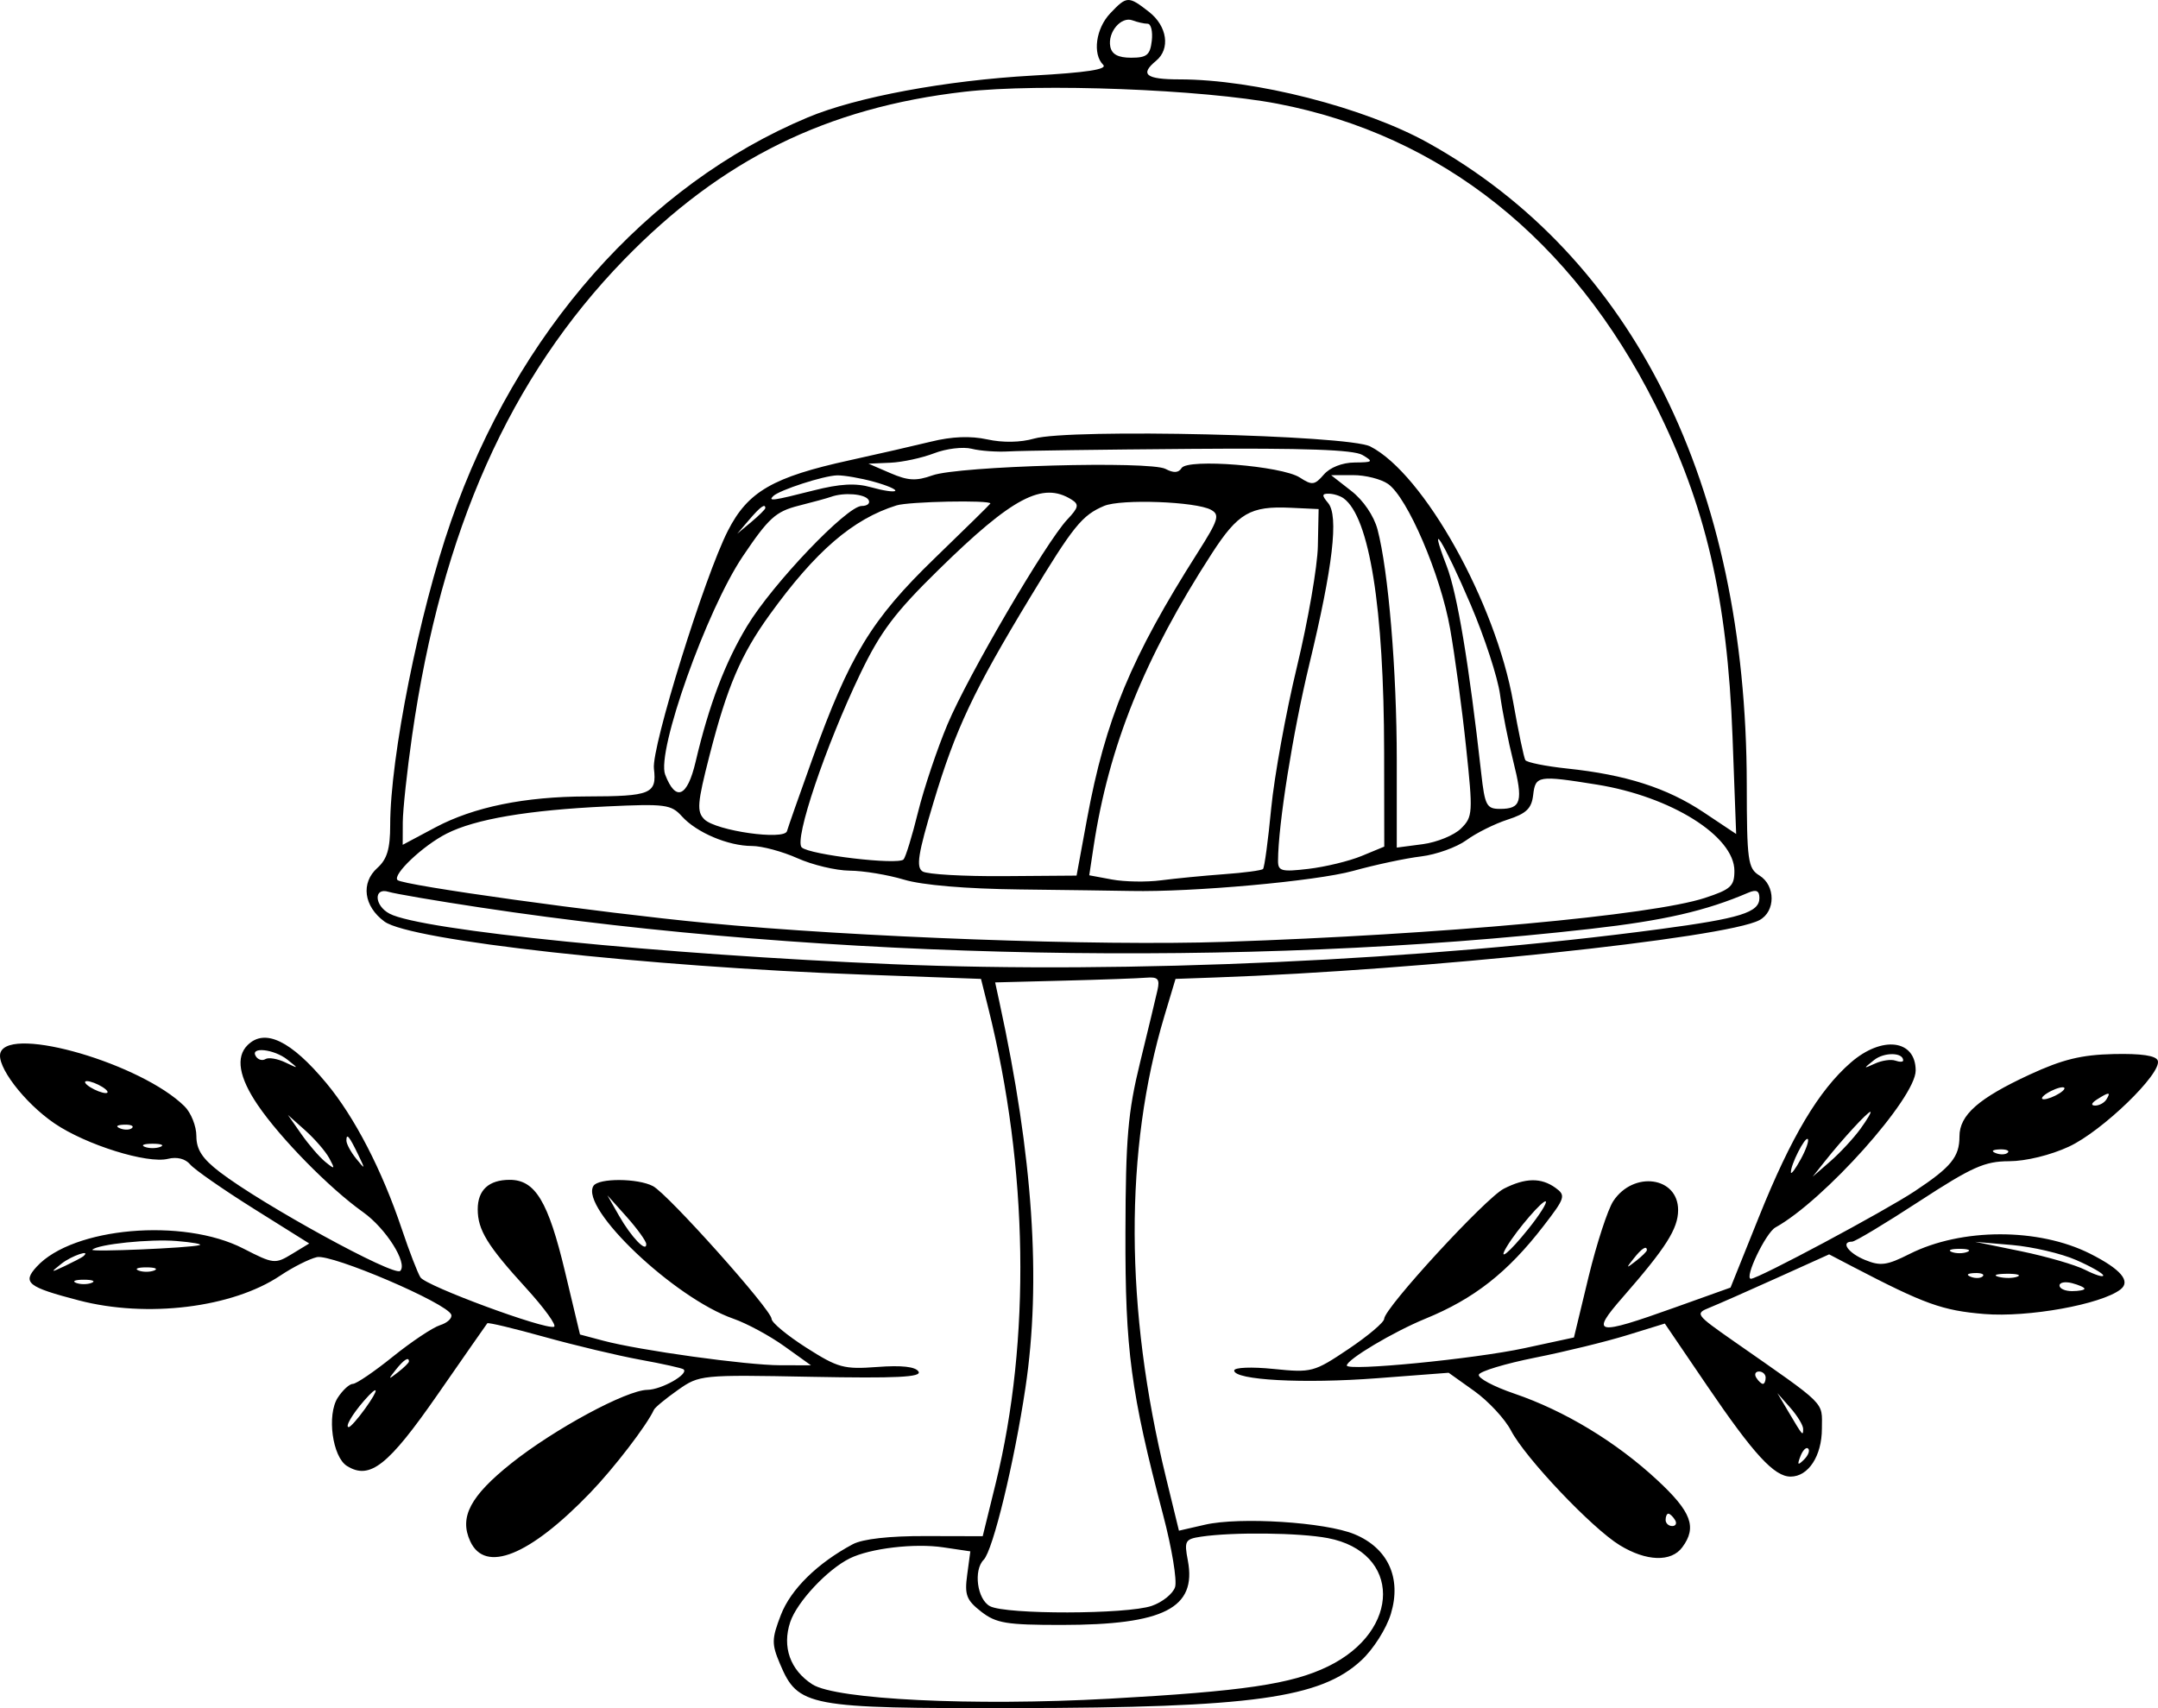<svg width="48" height="38" viewBox="0 0 48 38" fill="none" xmlns="http://www.w3.org/2000/svg">
<path fill-rule="evenodd" clip-rule="evenodd" d="M24.695 0.296C24.374 0.634 24.297 1.203 24.538 1.442C24.64 1.543 24.166 1.615 22.974 1.681C21.037 1.789 19.047 2.159 17.965 2.613C14.389 4.111 11.491 7.394 10.03 11.6C9.322 13.636 8.68 16.844 8.679 18.352C8.679 18.883 8.61 19.114 8.394 19.308C8.021 19.641 8.09 20.162 8.551 20.501C9.127 20.924 14.357 21.504 19.188 21.681L21.82 21.777L21.984 22.433C22.872 25.99 22.931 29.808 22.148 32.996L21.858 34.175L20.587 34.172C19.78 34.169 19.191 34.236 18.969 34.353C18.183 34.773 17.589 35.356 17.369 35.926C17.163 36.461 17.161 36.569 17.348 37.013C17.752 37.969 17.954 38.007 22.585 37.999C27.856 37.99 29.376 37.78 30.284 36.933C30.549 36.686 30.838 36.23 30.937 35.902C31.178 35.106 30.874 34.44 30.128 34.131C29.48 33.862 27.576 33.741 26.803 33.919L26.223 34.052L25.934 32.866C25.018 29.117 25.006 25.584 25.9 22.601L26.147 21.777L27.043 21.745C31.619 21.584 38.376 20.872 39.134 20.47C39.496 20.279 39.496 19.699 39.134 19.476C38.878 19.318 38.855 19.154 38.853 17.446C38.844 10.777 36.332 5.72 31.763 3.177C30.351 2.391 27.904 1.766 26.235 1.766C25.487 1.766 25.347 1.655 25.714 1.353C26.037 1.088 25.963 0.58 25.556 0.263C25.098 -0.094 25.064 -0.092 24.695 0.296ZM25.526 0.528C25.601 0.528 25.643 0.698 25.619 0.906C25.582 1.225 25.509 1.284 25.16 1.284C24.87 1.284 24.73 1.209 24.696 1.037C24.634 0.716 24.938 0.357 25.191 0.453C25.3 0.494 25.451 0.528 25.526 0.528ZM28.419 2.308C32.061 3.007 34.971 5.325 36.815 8.999C37.936 11.231 38.421 13.312 38.536 16.383L38.617 18.553L37.888 18.067C37.076 17.527 36.16 17.234 34.857 17.097C34.379 17.046 33.961 16.962 33.928 16.91C33.896 16.858 33.774 16.278 33.658 15.622C33.267 13.402 31.667 10.54 30.479 9.932C29.977 9.676 23.792 9.531 23.002 9.757C22.7 9.844 22.305 9.851 21.959 9.775C21.587 9.694 21.172 9.71 20.708 9.825C20.325 9.918 19.512 10.105 18.9 10.239C17.192 10.613 16.635 10.935 16.191 11.806C15.672 12.822 14.489 16.625 14.545 17.098C14.612 17.661 14.481 17.715 13.05 17.718C11.672 17.721 10.539 17.952 9.687 18.405L8.957 18.794L8.959 18.291C8.961 18.015 9.054 17.146 9.167 16.361C9.823 11.798 11.341 8.391 13.883 5.774C16.046 3.548 18.392 2.392 21.454 2.041C23.131 1.849 26.752 1.988 28.419 2.308ZM22.446 10.042C22.714 10.026 24.529 10.001 26.479 9.986C29.013 9.966 30.104 10.005 30.303 10.121C30.557 10.271 30.542 10.285 30.128 10.289C29.857 10.291 29.582 10.399 29.446 10.557C29.241 10.794 29.185 10.801 28.911 10.623C28.511 10.364 26.417 10.196 26.282 10.412C26.214 10.521 26.105 10.527 25.925 10.432C25.579 10.249 21.326 10.366 20.741 10.575C20.376 10.705 20.198 10.695 19.804 10.525L19.317 10.315L19.804 10.294C20.072 10.282 20.509 10.187 20.777 10.084C21.045 9.98 21.42 9.935 21.612 9.983C21.803 10.032 22.178 10.058 22.446 10.042ZM19.434 10.716C19.728 10.797 19.943 10.889 19.912 10.92C19.881 10.951 19.641 10.915 19.38 10.841C19.031 10.742 18.686 10.761 18.091 10.912C17.192 11.14 17.077 11.156 17.198 11.037C17.334 10.902 18.324 10.581 18.622 10.575C18.775 10.572 19.14 10.636 19.434 10.716ZM30.873 10.765C31.306 11.065 32.042 12.781 32.255 13.989C32.36 14.584 32.52 15.765 32.609 16.614C32.765 18.086 32.76 18.171 32.497 18.431C32.346 18.581 31.962 18.738 31.645 18.78L31.068 18.856V16.907C31.068 14.922 30.882 12.695 30.64 11.779C30.559 11.475 30.325 11.13 30.056 10.921L29.608 10.571L30.098 10.57C30.368 10.569 30.717 10.657 30.873 10.765ZM19.317 11.118C19.364 11.194 19.297 11.256 19.166 11.256C18.837 11.256 17.19 12.982 16.619 13.925C16.128 14.737 15.77 15.681 15.472 16.948C15.287 17.735 15.03 17.843 14.795 17.232C14.598 16.719 15.714 13.578 16.52 12.379C17.095 11.525 17.253 11.38 17.761 11.251C18.082 11.17 18.406 11.081 18.483 11.053C18.769 10.949 19.234 10.986 19.317 11.118ZM23.833 11.113C24.007 11.222 23.993 11.289 23.739 11.558C23.269 12.057 21.534 15.023 21.075 16.114C20.846 16.658 20.551 17.536 20.42 18.065C20.29 18.594 20.144 19.068 20.098 19.119C19.977 19.25 17.999 19.015 17.832 18.851C17.66 18.68 18.361 16.601 19.134 14.99C19.585 14.052 19.904 13.627 20.882 12.67C22.523 11.061 23.189 10.71 23.833 11.113ZM29.886 11.086C30.46 11.503 30.783 13.524 30.787 16.73L30.79 18.834L30.287 19.042C30.011 19.156 29.479 19.285 29.105 19.329C28.503 19.4 28.426 19.379 28.427 19.149C28.43 18.342 28.757 16.293 29.123 14.777C29.648 12.603 29.78 11.475 29.541 11.19C29.398 11.02 29.401 10.981 29.556 10.983C29.661 10.984 29.809 11.03 29.886 11.086ZM22.029 11.201C22.029 11.212 21.469 11.763 20.785 12.424C19.384 13.78 18.896 14.583 18.065 16.895C17.779 17.689 17.528 18.407 17.505 18.489C17.449 18.7 15.927 18.483 15.668 18.228C15.494 18.055 15.509 17.871 15.781 16.809C16.173 15.28 16.479 14.562 17.12 13.675C18.141 12.26 18.97 11.546 19.942 11.243C20.219 11.157 22.029 11.12 22.029 11.201ZM26.937 11.342C27.137 11.452 27.101 11.567 26.642 12.29C25.158 14.625 24.59 15.992 24.178 18.221L23.946 19.479L22.327 19.491C21.436 19.497 20.624 19.451 20.522 19.387C20.372 19.293 20.419 18.996 20.766 17.842C21.256 16.214 21.652 15.373 22.912 13.292C23.875 11.701 24.067 11.463 24.558 11.255C24.933 11.096 26.604 11.157 26.937 11.342ZM17.023 11.303C17.023 11.329 16.882 11.469 16.71 11.613L16.397 11.875L16.662 11.565C16.91 11.274 17.023 11.193 17.023 11.303ZM29.313 12.15C29.304 12.604 29.094 13.81 28.848 14.832C28.601 15.853 28.344 17.271 28.275 17.982C28.207 18.694 28.125 19.301 28.093 19.332C28.062 19.364 27.67 19.416 27.223 19.448C26.775 19.481 26.146 19.542 25.825 19.584C25.503 19.626 25.013 19.618 24.734 19.566L24.228 19.472L24.324 18.837C24.663 16.598 25.456 14.63 26.955 12.313C27.537 11.413 27.81 11.254 28.704 11.296L29.33 11.325L29.313 12.15ZM32.714 13.456C33.021 14.175 33.314 15.072 33.365 15.451C33.416 15.829 33.549 16.496 33.659 16.934C33.884 17.828 33.838 17.995 33.364 17.995C33.066 17.995 33.027 17.92 32.947 17.204C32.675 14.773 32.414 13.206 32.178 12.591C31.737 11.444 32.116 12.055 32.714 13.456ZM35.517 17.454C37.171 17.72 38.578 18.602 38.578 19.373C38.578 19.714 38.497 19.787 37.917 19.977C36.733 20.363 32.06 20.791 27.244 20.953C24.42 21.048 19.031 20.851 15.701 20.531C13.325 20.303 8.962 19.697 8.842 19.578C8.723 19.46 9.409 18.811 9.934 18.545C10.571 18.221 11.744 18.022 13.497 17.94C14.797 17.879 14.928 17.896 15.166 18.159C15.491 18.521 16.197 18.82 16.725 18.82C16.948 18.82 17.404 18.943 17.737 19.092C18.071 19.242 18.594 19.366 18.9 19.369C19.206 19.371 19.749 19.461 20.108 19.569C20.514 19.691 21.482 19.773 22.68 19.787C23.737 19.799 24.852 19.815 25.158 19.821C26.536 19.849 29.272 19.602 30.095 19.375C30.592 19.237 31.274 19.092 31.611 19.052C31.948 19.011 32.401 18.848 32.618 18.69C32.835 18.531 33.247 18.326 33.535 18.233C33.95 18.099 34.067 17.986 34.102 17.686C34.152 17.254 34.211 17.245 35.517 17.454ZM10.695 20.19C18.382 21.353 27.725 21.532 35.378 20.664C37.011 20.479 37.943 20.265 38.89 19.858C39.066 19.783 39.134 19.816 39.134 19.977C39.134 20.299 38.714 20.43 36.909 20.671C31.723 21.364 25.058 21.669 19.858 21.45C14.708 21.234 9.368 20.698 8.665 20.326C8.324 20.146 8.306 19.735 8.644 19.84C8.778 19.882 9.701 20.04 10.695 20.19ZM25.746 22.025C25.709 22.191 25.535 22.915 25.359 23.634C25.088 24.741 25.038 25.318 25.033 27.416C25.026 30.032 25.151 30.969 25.871 33.702C26.065 34.436 26.184 35.158 26.137 35.307C26.089 35.455 25.856 35.643 25.618 35.725C25.067 35.915 22.375 35.92 22.02 35.732C21.735 35.581 21.648 34.933 21.88 34.699C22.086 34.491 22.56 32.537 22.809 30.871C23.164 28.501 22.977 25.728 22.231 22.298L22.135 21.855L23.654 21.816C24.49 21.795 25.317 21.765 25.494 21.75C25.756 21.728 25.801 21.778 25.746 22.025ZM5.508 23.249C5.238 23.515 5.314 23.965 5.732 24.581C6.238 25.325 7.328 26.434 8.076 26.966C8.583 27.326 9.074 28.102 8.902 28.273C8.767 28.406 5.834 26.799 4.889 26.074C4.498 25.774 4.368 25.573 4.368 25.273C4.368 25.052 4.249 24.754 4.104 24.611C3.151 23.669 0.243 22.816 0.013 23.411C-0.098 23.696 0.536 24.531 1.213 24.992C1.914 25.469 3.275 25.894 3.736 25.78C3.935 25.73 4.123 25.777 4.23 25.905C4.325 26.018 4.96 26.46 5.64 26.887L6.878 27.663L6.492 27.898C6.119 28.124 6.083 28.12 5.411 27.775C4.072 27.087 1.618 27.302 0.816 28.179C0.49 28.535 0.61 28.631 1.753 28.929C3.271 29.326 5.169 29.092 6.232 28.379C6.511 28.192 6.878 28.006 7.048 27.967C7.377 27.891 9.952 28.993 10.037 29.247C10.063 29.324 9.951 29.429 9.789 29.48C9.626 29.531 9.154 29.846 8.74 30.179C8.326 30.513 7.925 30.786 7.849 30.786C7.774 30.786 7.622 30.925 7.512 31.095C7.267 31.476 7.393 32.411 7.718 32.613C8.225 32.929 8.635 32.606 9.732 31.026C10.323 30.175 10.821 29.46 10.839 29.438C10.857 29.415 11.426 29.551 12.104 29.74C12.782 29.929 13.744 30.158 14.241 30.249C14.738 30.339 15.172 30.436 15.204 30.463C15.328 30.567 14.714 30.915 14.4 30.919C13.933 30.925 12.333 31.789 11.376 32.551C10.46 33.281 10.211 33.751 10.459 34.287C10.791 35.009 11.779 34.61 13.128 33.209C13.657 32.66 14.386 31.71 14.545 31.363C14.569 31.31 14.808 31.113 15.076 30.924C15.558 30.585 15.586 30.582 18.048 30.629C19.945 30.665 20.509 30.637 20.43 30.512C20.363 30.404 20.055 30.369 19.516 30.41C18.77 30.466 18.641 30.431 17.933 29.98C17.509 29.709 17.162 29.422 17.162 29.34C17.162 29.142 14.86 26.565 14.524 26.387C14.187 26.209 13.31 26.205 13.2 26.382C12.891 26.876 15 28.878 16.311 29.336C16.61 29.44 17.121 29.716 17.446 29.949L18.038 30.373L17.356 30.372C16.606 30.371 14.225 30.041 13.416 29.825L12.901 29.688L12.568 28.293C12.195 26.728 11.906 26.247 11.338 26.247C10.872 26.247 10.626 26.474 10.626 26.902C10.626 27.361 10.839 27.71 11.698 28.651C12.111 29.104 12.392 29.493 12.322 29.516C12.114 29.584 9.474 28.608 9.352 28.417C9.29 28.32 9.104 27.839 8.939 27.347C8.499 26.034 7.887 24.849 7.258 24.094C6.473 23.151 5.891 22.87 5.508 23.249ZM41.167 23.638C40.455 24.256 39.839 25.29 39.128 27.061L38.492 28.644L37.248 29.089C35.483 29.72 35.363 29.696 36.096 28.857C37.056 27.758 37.326 27.334 37.326 26.919C37.326 26.177 36.334 26.04 35.884 26.72C35.761 26.906 35.514 27.665 35.334 28.406L35.009 29.754L33.907 29.992C32.789 30.233 29.954 30.509 29.957 30.377C29.96 30.243 30.993 29.628 31.703 29.337C32.788 28.893 33.535 28.308 34.332 27.274C34.814 26.65 34.832 26.594 34.6 26.426C34.279 26.194 33.929 26.2 33.45 26.444C33.041 26.653 30.791 29.101 30.788 29.339C30.787 29.416 30.43 29.718 29.994 30.011C29.225 30.527 29.177 30.54 28.327 30.454C27.836 30.404 27.452 30.42 27.452 30.489C27.452 30.703 28.991 30.786 30.637 30.66L32.222 30.539L32.793 30.946C33.106 31.17 33.473 31.565 33.608 31.823C33.926 32.434 35.409 33.997 36.027 34.375C36.618 34.737 37.173 34.755 37.419 34.421C37.751 33.973 37.623 33.633 36.858 32.923C35.946 32.077 34.801 31.384 33.683 31.003C33.221 30.846 32.865 30.655 32.894 30.58C32.922 30.505 33.485 30.335 34.144 30.203C34.804 30.072 35.723 29.847 36.187 29.704L37.03 29.444L37.977 30.837C39.009 32.354 39.464 32.849 39.828 32.849C40.224 32.849 40.524 32.387 40.524 31.781C40.524 31.165 40.667 31.306 38.559 29.834C37.712 29.242 37.697 29.222 38.029 29.089C38.216 29.013 38.89 28.716 39.527 28.428L40.685 27.905L41.196 28.172C42.811 29.014 43.2 29.154 44.136 29.232C45.111 29.312 46.736 29.019 47.166 28.685C47.401 28.503 47.175 28.236 46.492 27.891C45.344 27.312 43.626 27.315 42.472 27.897C41.969 28.151 41.827 28.17 41.483 28.029C41.109 27.876 40.931 27.622 41.197 27.622C41.262 27.622 41.931 27.22 42.685 26.728C43.865 25.959 44.145 25.834 44.689 25.833C45.06 25.832 45.61 25.698 46.017 25.509C46.759 25.166 48.093 23.874 47.995 23.595C47.956 23.483 47.629 23.435 47.012 23.449C46.296 23.465 45.877 23.568 45.149 23.904C44.006 24.433 43.584 24.805 43.584 25.282C43.584 25.737 43.4 25.962 42.592 26.498C41.917 26.946 39.108 28.448 38.946 28.448C38.786 28.448 39.274 27.426 39.491 27.306C40.572 26.708 42.61 24.427 42.61 23.816C42.61 23.126 41.863 23.033 41.167 23.638ZM6.392 23.573C6.651 23.778 6.649 23.78 6.346 23.635C6.173 23.552 5.974 23.518 5.904 23.561C5.834 23.604 5.738 23.575 5.69 23.498C5.553 23.279 6.093 23.336 6.392 23.573ZM42.332 23.591C42.332 23.627 42.254 23.629 42.158 23.595C42.063 23.561 41.859 23.59 41.706 23.66C41.44 23.781 41.44 23.778 41.685 23.582C41.91 23.403 42.332 23.409 42.332 23.591ZM2.282 24.184C2.396 24.257 2.428 24.317 2.351 24.317C2.275 24.317 2.118 24.257 2.003 24.184C1.889 24.111 1.857 24.051 1.934 24.051C2.01 24.051 2.167 24.111 2.282 24.184ZM45.809 24.322C45.694 24.395 45.538 24.455 45.461 24.455C45.385 24.455 45.416 24.395 45.531 24.322C45.645 24.248 45.802 24.188 45.878 24.188C45.955 24.188 45.924 24.248 45.809 24.322ZM46.852 24.459C46.805 24.535 46.691 24.596 46.6 24.595C46.501 24.593 46.518 24.539 46.643 24.459C46.91 24.288 46.959 24.288 46.852 24.459ZM41.382 25.112C41.231 25.32 40.93 25.645 40.713 25.834L40.318 26.178L40.591 25.834C40.983 25.34 41.541 24.734 41.603 24.734C41.632 24.734 41.533 24.904 41.382 25.112ZM7.324 25.766C7.458 26.015 7.45 26.022 7.235 25.847C7.104 25.74 6.864 25.461 6.701 25.228L6.404 24.803L6.789 25.147C7.001 25.336 7.241 25.614 7.324 25.766ZM2.939 25.092C2.893 25.138 2.773 25.143 2.673 25.103C2.562 25.059 2.595 25.027 2.757 25.02C2.903 25.014 2.985 25.047 2.939 25.092ZM7.972 25.697C8.128 26.021 8.125 26.026 7.921 25.774C7.802 25.627 7.705 25.447 7.705 25.373C7.705 25.198 7.769 25.276 7.972 25.697ZM40.054 25.788C39.937 26.003 39.838 26.135 39.835 26.082C39.825 25.918 40.149 25.279 40.21 25.34C40.242 25.372 40.172 25.573 40.054 25.788ZM3.568 25.513C3.472 25.551 3.316 25.551 3.22 25.513C3.125 25.475 3.203 25.444 3.394 25.444C3.585 25.444 3.664 25.475 3.568 25.513ZM44.659 25.642C44.612 25.688 44.492 25.693 44.392 25.653C44.281 25.609 44.314 25.577 44.476 25.57C44.623 25.564 44.705 25.597 44.659 25.642ZM14.374 27.674C14.384 27.879 14.045 27.527 13.771 27.049L13.51 26.591L13.94 27.072C14.176 27.337 14.371 27.608 14.374 27.674ZM33.993 27.341C33.568 27.872 33.299 28.09 33.52 27.726C33.748 27.348 34.329 26.676 34.383 26.728C34.414 26.759 34.239 27.035 33.993 27.341ZM4.437 27.7C4.214 27.763 1.998 27.857 2.054 27.802C2.178 27.679 3.339 27.559 3.928 27.608C4.284 27.637 4.514 27.679 4.437 27.7ZM46.18 28.031C46.511 28.176 46.782 28.331 46.782 28.375C46.782 28.419 46.604 28.363 46.385 28.252C46.167 28.14 45.526 27.954 44.96 27.837L43.931 27.626L44.755 27.697C45.208 27.736 45.849 27.886 46.18 28.031ZM36.631 27.812C36.631 27.84 36.521 27.949 36.387 28.053C36.167 28.224 36.162 28.219 36.335 28.001C36.516 27.771 36.631 27.699 36.631 27.812ZM43.758 27.851C43.662 27.889 43.506 27.889 43.41 27.851C43.315 27.813 43.393 27.782 43.584 27.782C43.775 27.782 43.853 27.813 43.758 27.851ZM1.853 27.948C1.821 27.975 1.638 28.071 1.447 28.162C1.119 28.316 1.115 28.313 1.369 28.111C1.591 27.936 2.044 27.782 1.853 27.948ZM3.429 28.264C3.333 28.302 3.177 28.302 3.081 28.264C2.986 28.226 3.064 28.194 3.255 28.194C3.446 28.194 3.525 28.226 3.429 28.264ZM44.102 28.393C44.056 28.439 43.936 28.444 43.836 28.404C43.725 28.36 43.758 28.328 43.92 28.321C44.066 28.315 44.149 28.348 44.102 28.393ZM44.873 28.4C44.779 28.438 44.591 28.44 44.456 28.405C44.32 28.37 44.397 28.34 44.627 28.337C44.856 28.334 44.967 28.363 44.873 28.4ZM2.038 28.539C1.943 28.577 1.786 28.577 1.691 28.539C1.595 28.5 1.673 28.469 1.864 28.469C2.056 28.469 2.134 28.5 2.038 28.539ZM46.365 28.67C46.365 28.699 46.24 28.723 46.087 28.723C45.934 28.723 45.809 28.667 45.809 28.598C45.809 28.529 45.934 28.506 46.087 28.545C46.24 28.585 46.365 28.641 46.365 28.67ZM9.096 30.288C9.096 30.316 8.986 30.424 8.852 30.528C8.632 30.699 8.627 30.694 8.8 30.476C8.982 30.247 9.096 30.174 9.096 30.288ZM39.273 30.648C39.273 30.724 39.245 30.786 39.212 30.786C39.178 30.786 39.111 30.724 39.064 30.648C39.017 30.573 39.045 30.511 39.126 30.511C39.206 30.511 39.273 30.573 39.273 30.648ZM8.122 31.336C7.959 31.563 7.795 31.748 7.757 31.748C7.669 31.748 7.83 31.47 8.095 31.164C8.43 30.779 8.446 30.886 8.122 31.336ZM40.107 31.787C40.107 31.956 40.1 31.948 39.779 31.405L39.534 30.992L39.821 31.317C39.978 31.495 40.107 31.707 40.107 31.787ZM40.124 32.473C39.987 32.608 39.971 32.592 40.047 32.396C40.099 32.26 40.177 32.184 40.219 32.226C40.262 32.268 40.22 32.379 40.124 32.473ZM37.256 33.812C37.304 33.887 37.276 33.949 37.195 33.949C37.114 33.949 37.048 33.887 37.048 33.812C37.048 33.736 37.075 33.674 37.109 33.674C37.143 33.674 37.209 33.736 37.256 33.812ZM29.534 34.217C31.17 34.529 31.172 36.278 29.538 37.072C28.727 37.467 27.653 37.625 24.671 37.79C21.644 37.957 18.591 37.809 18.068 37.47C17.575 37.151 17.393 36.637 17.577 36.085C17.726 35.639 18.4 34.917 18.9 34.669C19.353 34.444 20.34 34.327 20.983 34.423L21.583 34.512L21.513 35.034C21.452 35.482 21.496 35.597 21.824 35.853C22.158 36.112 22.381 36.149 23.612 36.149C25.889 36.148 26.621 35.774 26.421 34.716C26.337 34.278 26.359 34.239 26.718 34.185C27.424 34.08 28.904 34.097 29.534 34.217Z" fill="black"/>
</svg>
